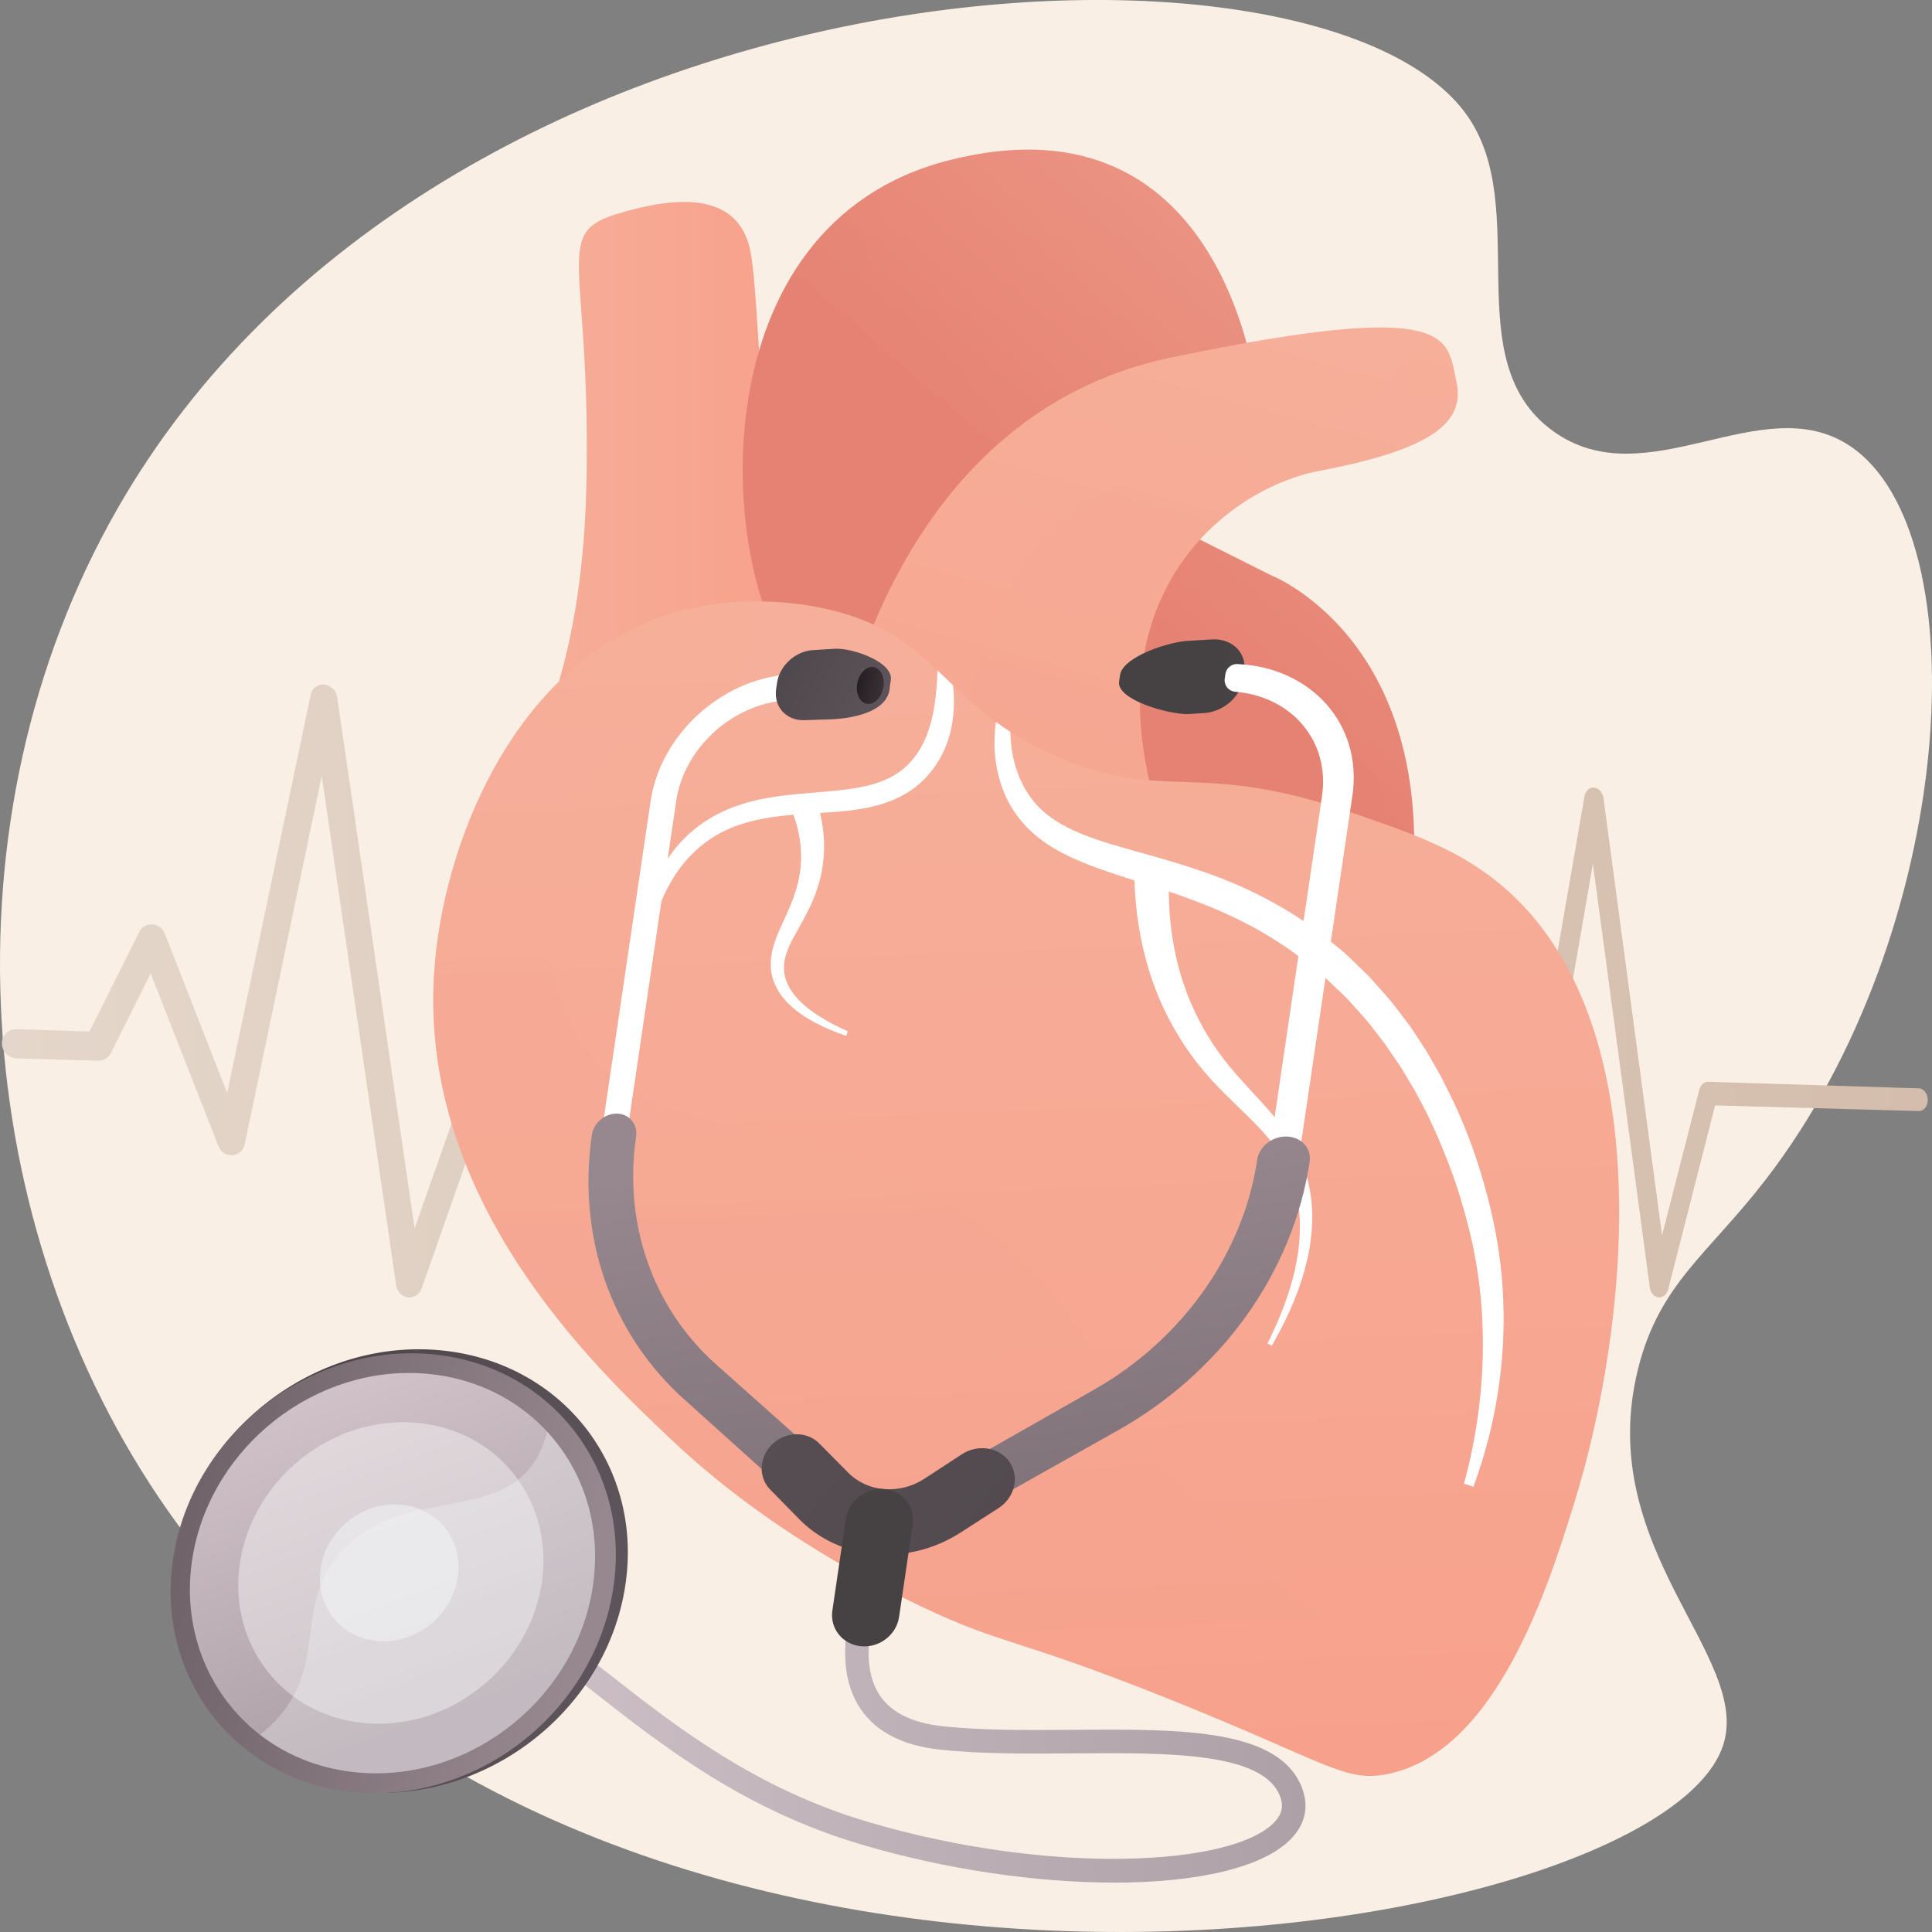<?xml version="1.0" encoding="UTF-8"?> <svg xmlns="http://www.w3.org/2000/svg" width="59" height="59" viewBox="0 0 59 59" fill="none"><rect x="0" y="0" width="59" height="59" fill="#808080" stroke="none"/> <g clip-path="url(#clip0_1540_20090)"> <path d="M44.817 3.546C46.798 6.394 44.475 11.012 47.415 13.155C50.277 15.24 53.793 11.822 56.491 13.617C60.492 16.28 59.762 28.465 53.911 36.036C52.152 38.313 50.682 39.199 50.031 41.774C48.633 47.303 53.546 50.592 52.611 53.327C50.506 59.484 18.127 64.65 5.135 46.146C-0.933 37.503 -1.841 25.023 3.581 15.545C13.377 -1.583 40.371 -2.846 44.817 3.546Z" fill="#F9EFE4"></path> <path d="M12.499 39.622C12.486 39.622 12.473 39.621 12.459 39.619C12.276 39.6 12.128 39.452 12.1 39.261L9.825 23.695L7.473 34.945C7.434 35.13 7.282 35.266 7.099 35.279C6.913 35.293 6.741 35.181 6.671 35.003L4.6 29.727L3.388 32.157C3.315 32.304 3.165 32.394 3.001 32.39L0.502 32.321C0.257 32.314 0.059 32.108 0.059 31.862C0.059 31.616 0.257 31.423 0.502 31.43L2.732 31.5L4.256 28.454C4.332 28.303 4.488 28.217 4.657 28.23C4.825 28.244 4.973 28.357 5.037 28.519L6.937 33.377L9.489 21.213C9.531 21.013 9.703 20.884 9.904 20.904C10.102 20.925 10.268 21.09 10.298 21.297L12.661 37.513L15.315 29.98C15.373 29.818 15.52 29.714 15.684 29.721C15.849 29.727 15.995 29.842 16.052 30.009L17.273 33.579L18.744 29.928C18.802 29.782 18.935 29.689 19.084 29.691C19.232 29.692 19.371 29.787 19.437 29.933L20.395 32.049L25.118 32.196L26.182 29.574C26.24 29.43 26.375 29.341 26.514 29.35C26.657 29.357 26.786 29.459 26.841 29.608L28.393 33.761L30.408 23.044C30.442 22.863 30.584 22.743 30.748 22.755C30.75 22.755 30.752 22.755 30.754 22.755C30.92 22.77 31.06 22.917 31.089 23.104L33.32 37.649L35.322 30.767C35.365 30.618 35.484 30.518 35.621 30.516C35.759 30.515 35.885 30.61 35.941 30.757L37.222 34.157L38.489 30.856C38.537 30.732 38.638 30.651 38.755 30.642C38.871 30.634 38.984 30.701 39.05 30.816L40.11 32.661L43.779 32.775L44.8 30.486C44.855 30.363 44.966 30.294 45.082 30.301C45.199 30.311 45.303 30.402 45.35 30.533L46.668 34.238L48.387 24.319C48.417 24.15 48.539 24.031 48.683 24.052C48.825 24.066 48.945 24.202 48.968 24.376L50.756 37.724L51.894 33.278C51.931 33.13 52.042 33.032 52.167 33.036L58.601 33.236C58.749 33.241 58.87 33.4 58.87 33.591C58.87 33.782 58.749 33.934 58.601 33.93L52.376 33.757L50.945 39.37C50.904 39.528 50.781 39.633 50.648 39.62C50.514 39.608 50.404 39.484 50.382 39.319L48.644 26.376L47.063 35.518C47.036 35.674 46.93 35.789 46.8 35.803C46.67 35.816 46.546 35.726 46.493 35.579L45.046 31.519L44.239 33.334C44.185 33.454 44.08 33.527 43.966 33.524L39.944 33.413C39.839 33.41 39.74 33.346 39.68 33.242L38.847 31.797L37.522 35.261C37.469 35.398 37.352 35.485 37.223 35.483C37.093 35.481 36.975 35.389 36.923 35.249L35.683 31.968L33.541 39.355C33.492 39.524 33.35 39.633 33.195 39.62C33.04 39.606 32.912 39.474 32.885 39.298L30.719 25.221L28.854 35.174C28.822 35.343 28.696 35.468 28.543 35.482C28.39 35.497 28.243 35.396 28.183 35.234L26.505 30.757L25.687 32.779C25.629 32.922 25.499 33.012 25.356 33.008L20.162 32.865C20.019 32.861 19.887 32.769 19.823 32.627L19.123 31.088L17.604 34.873C17.542 35.028 17.397 35.126 17.238 35.118C17.079 35.111 16.938 35.001 16.883 34.839L15.685 31.347L12.878 39.344C12.82 39.512 12.668 39.621 12.501 39.621L12.499 39.622Z" fill="url(#paint0_linear_1540_20090)"></path> <path d="M15.506 24.179C15.506 24.179 17.758 21.617 17.907 14.834C18.057 8.051 16.857 7.147 18.808 6.544C20.76 5.941 22.411 5.941 22.861 7.448C23.312 8.956 23.011 16.492 24.963 19.959C26.914 23.426 15.506 24.18 15.506 24.18V24.179Z" fill="url(#paint1_linear_1540_20090)"></path> <path d="M31.268 25.385C31.268 25.385 26.464 23.124 24.213 20.26C21.961 17.396 21.21 6.845 29.016 4.885C36.822 2.926 38.323 10.613 38.473 12.723C38.623 14.833 35.17 15.738 35.17 15.738L38.773 17.547C38.773 17.547 44.327 19.657 42.976 28.399C41.625 37.142 31.267 25.384 31.267 25.384L31.268 25.385Z" fill="url(#paint2_linear_1540_20090)"></path> <path style="mix-blend-mode:multiply" opacity="0.3" d="M39.974 20.863C38.996 20.351 38.519 20.761 36.971 20.109C34.328 18.996 33.823 16.998 30.967 13.326C27.816 9.275 26.38 9.071 26.464 7.599C26.514 6.721 27.075 5.935 27.906 5.244C21.29 7.885 22.073 17.54 24.212 20.26C26.464 23.124 31.267 25.385 31.267 25.385C31.267 25.385 40.544 35.914 42.683 29.629C42.76 23.773 41.422 21.622 39.974 20.863Z" fill="url(#paint3_linear_1540_20090)"></path> <path d="M25.564 22.822C25.564 22.822 27.066 12.723 35.772 10.915C44.478 9.106 44.178 10.312 44.478 11.668C44.778 13.025 43.427 13.778 40.275 14.382C37.123 14.984 32.169 19.054 36.522 27.646L25.564 22.823V22.822Z" fill="url(#paint4_linear_1540_20090)"></path> <path style="mix-blend-mode:multiply" opacity="0.3" d="M43.596 10.203C43.192 10.819 42.695 11.424 42.075 11.97C39.093 14.597 35.937 13.581 33.219 15.286C31.499 16.365 29.653 18.723 29.148 24.401L36.521 27.646C32.168 19.054 37.121 14.985 40.274 14.381C43.426 13.779 44.777 13.025 44.477 11.668C44.344 11.067 44.328 10.496 43.596 10.203V10.203Z" fill="url(#paint5_linear_1540_20090)"></path> <path d="M20.009 18.903C15.65 20.546 13.497 25.797 13.255 29.756C12.83 36.688 18.14 41.724 20.46 43.925C23.511 46.819 26.89 48.464 28.115 49.05C30.66 50.266 30.948 49.977 35.771 51.913C40.537 53.827 41.076 54.438 42.375 54.175C45.718 53.496 47.297 48.405 48.079 45.884C49.71 40.628 50.834 30.982 45.678 26.892C44.41 25.887 43.001 25.405 41.174 24.782C36.55 23.203 35.548 24.517 32.318 23.124C28.708 21.567 28.737 19.398 25.263 18.602C24.691 18.471 22.396 18.004 20.009 18.903H20.009Z" fill="url(#paint6_linear_1540_20090)"></path> <path style="mix-blend-mode:multiply" opacity="0.3" d="M35.921 45.282C33.25 42.006 33.422 40.09 30.217 37.594C24.775 33.358 19.865 35.447 17.608 31.565C16.169 29.09 16.429 25.256 18.208 23.426C19.666 21.926 21.49 22.443 22.411 21.014C22.879 20.288 22.918 19.362 22.708 18.373C21.891 18.405 20.958 18.546 20.009 18.904C15.65 20.546 13.497 25.798 13.255 29.756C12.83 36.688 18.14 41.725 20.46 43.925C23.511 46.82 26.89 48.465 28.115 49.05C30.66 50.267 30.948 49.978 35.771 51.914C40.537 53.827 41.076 54.439 42.375 54.175C43.605 53.925 44.595 53.078 45.396 51.981C40.643 50.058 37.761 47.538 35.921 45.282Z" fill="url(#paint7_linear_1540_20090)"></path> <g style="mix-blend-mode:soft-light"> <path d="M44.995 45.403C45.937 42.868 46.184 40.034 45.614 37.338C45.327 35.999 44.9 34.685 44.292 33.449L44.062 32.987C43.986 32.832 43.894 32.686 43.811 32.535C43.725 32.385 43.641 32.234 43.553 32.086L43.269 31.652C43.172 31.509 43.085 31.36 42.976 31.225L42.66 30.812C42.458 30.531 42.216 30.281 41.987 30.02C41.766 29.753 41.5 29.527 41.253 29.283C41.011 29.033 40.727 28.831 40.46 28.608C40.193 28.385 39.907 28.186 39.614 27.999C39.324 27.809 39.021 27.637 38.716 27.473C38.104 27.147 37.468 26.872 36.822 26.646C36.176 26.42 35.523 26.232 34.882 26.052C34.241 25.871 33.605 25.703 33.022 25.463C32.44 25.223 31.91 24.912 31.542 24.442C31.174 23.975 30.945 23.374 30.881 22.75C30.865 22.618 30.858 22.484 30.854 22.349C30.699 22.249 30.552 22.148 30.413 22.046C30.381 22.289 30.364 22.535 30.37 22.785C30.392 23.494 30.579 24.224 31.009 24.838C31.221 25.144 31.487 25.413 31.78 25.634C32.072 25.856 32.389 26.031 32.708 26.18C33.349 26.475 33.999 26.682 34.634 26.885C34.644 26.888 34.655 26.892 34.665 26.895H34.645C34.687 28.267 34.982 29.649 35.582 30.89C35.885 31.508 36.253 32.096 36.689 32.622C37.121 33.153 37.616 33.61 38.079 34.061C38.541 34.512 38.968 34.971 39.244 35.525C39.529 36.073 39.682 36.694 39.696 37.325C39.704 37.641 39.682 37.959 39.638 38.277C39.586 38.593 39.524 38.909 39.429 39.218C39.252 39.839 39 40.442 38.706 41.025L38.838 41.097C39.168 40.526 39.459 39.928 39.679 39.298C39.794 38.986 39.879 38.661 39.952 38.333C40.017 38.002 40.06 37.666 40.071 37.325C40.094 36.645 39.969 35.948 39.684 35.314C39.408 34.67 38.955 34.129 38.51 33.641C38.062 33.153 37.618 32.691 37.25 32.181C36.878 31.675 36.578 31.126 36.334 30.551C35.899 29.499 35.701 28.363 35.694 27.226C36.59 27.529 37.455 27.871 38.268 28.313C38.831 28.622 39.373 28.968 39.871 29.372C40.118 29.575 40.383 29.759 40.608 29.989C40.837 30.214 41.085 30.42 41.292 30.667C41.505 30.908 41.732 31.137 41.922 31.399L42.219 31.782C42.322 31.906 42.402 32.048 42.497 32.178L42.772 32.579C42.858 32.716 42.938 32.857 43.022 32.995C43.103 33.136 43.193 33.271 43.267 33.416L43.493 33.848L43.606 34.064L43.708 34.286L43.912 34.73C43.978 34.879 44.035 35.032 44.097 35.182C44.159 35.334 44.223 35.483 44.276 35.638C44.509 36.248 44.696 36.877 44.856 37.511C45.493 40.041 45.403 42.749 44.709 45.31L44.995 45.403L44.995 45.403Z" fill="white"></path> </g> <g style="mix-blend-mode:soft-light"> <path d="M28.808 22.964C28.98 22.604 29.073 22.218 29.112 21.837C29.143 21.529 29.137 21.224 29.103 20.924C28.942 20.771 28.784 20.619 28.627 20.471C28.624 20.558 28.623 20.647 28.619 20.734C28.598 21.081 28.567 21.421 28.502 21.748C28.375 22.399 28.117 23.006 27.651 23.422C27.193 23.843 26.545 24.02 25.866 24.106C25.185 24.197 24.466 24.216 23.739 24.32C23.014 24.419 22.264 24.622 21.616 25.032C21.293 25.236 20.997 25.483 20.745 25.767C20.492 26.05 20.281 26.366 20.109 26.697C19.936 27.028 19.795 27.373 19.694 27.727C19.584 28.078 19.514 28.438 19.452 28.797C19.342 29.517 19.314 30.242 19.334 30.961L19.485 30.963C19.532 30.252 19.616 29.545 19.769 28.858C19.851 28.516 19.94 28.176 20.064 27.852C20.182 27.525 20.326 27.21 20.499 26.915C20.843 26.325 21.318 25.828 21.894 25.496C22.469 25.159 23.134 25.006 23.817 24.922C23.954 24.905 24.092 24.893 24.23 24.882C24.42 25.395 24.504 25.948 24.447 26.495C24.416 26.812 24.337 27.126 24.221 27.438C24.107 27.75 23.955 28.058 23.809 28.388C23.665 28.713 23.525 29.089 23.538 29.496C23.543 29.902 23.737 30.281 23.989 30.556C24.242 30.837 24.547 31.043 24.861 31.213C25.177 31.383 25.505 31.518 25.837 31.635L25.892 31.495C25.576 31.354 25.267 31.196 24.981 31.01C24.696 30.825 24.43 30.608 24.234 30.351C24.038 30.096 23.921 29.795 23.942 29.495C23.957 29.196 24.085 28.901 24.249 28.602C24.41 28.303 24.595 27.996 24.75 27.661C24.906 27.327 25.03 26.966 25.099 26.59C25.208 26.006 25.18 25.402 25.044 24.825C25.341 24.807 25.642 24.787 25.947 24.752C26.313 24.706 26.688 24.641 27.057 24.512C27.425 24.384 27.789 24.194 28.091 23.922C28.394 23.654 28.637 23.323 28.808 22.963V22.964Z" fill="white"></path> </g> <path d="M34.02 57.491C31.693 57.491 28.95 57.108 26.325 56.334C22.735 55.275 20.281 53.353 18.117 51.657C16.007 50.004 14.185 48.577 11.855 48.389L11.913 47.673C14.456 47.877 16.356 49.367 18.557 51.09C20.671 52.746 23.067 54.623 26.527 55.644C32.081 57.282 37.653 56.993 38.925 55.64C39.145 55.406 39.201 55.164 39.1 54.881C38.609 53.499 35.658 53.523 32.805 53.545C31.412 53.556 29.971 53.568 28.696 53.43C27.48 53.298 26.633 52.824 26.177 52.02C25.292 50.456 26.278 48.254 26.32 48.161L26.972 48.46L26.646 48.311L26.972 48.46C26.963 48.479 26.096 50.424 26.801 51.666C27.136 52.257 27.799 52.609 28.772 52.715C30.007 52.848 31.426 52.837 32.799 52.826C36.046 52.8 39.112 52.776 39.775 54.639C39.968 55.183 39.855 55.7 39.446 56.134C38.599 57.036 36.557 57.492 34.02 57.492L34.02 57.491Z" fill="url(#paint8_linear_1540_20090)"></path> <path d="M5.38 47.316C4.707 50.963 7.116 54.266 10.836 54.702C14.64 55.148 18.358 52.437 19.059 48.638C19.761 44.839 17.157 41.517 13.324 41.225C9.577 40.94 6.054 43.669 5.38 47.316V47.316Z" fill="url(#paint9_linear_1540_20090)"></path> <path d="M5.321 47.388C4.663 51.004 7.018 54.28 10.655 54.712C14.375 55.155 18.009 52.467 18.695 48.699C19.381 44.931 16.836 41.637 13.088 41.347C9.424 41.064 5.98 43.771 5.321 47.387L5.321 47.388Z" fill="url(#paint10_linear_1540_20090)"></path> <path d="M5.899 47.444C5.299 50.742 7.45 53.724 10.765 54.112C14.148 54.508 17.448 52.06 18.071 48.638C18.695 45.215 16.386 42.217 12.979 41.948C9.642 41.684 6.5 44.147 5.899 47.444V47.444Z" fill="url(#paint11_linear_1540_20090)"></path> <g style="mix-blend-mode:soft-light" opacity="0.4"> <path d="M7.351 47.587C6.897 50.082 8.531 52.33 11.037 52.611C13.581 52.897 16.052 51.052 16.519 48.485C16.986 45.919 15.262 43.663 12.705 43.448C10.187 43.237 7.805 45.091 7.351 47.587Z" fill="white"></path> </g> <g style="mix-blend-mode:soft-light" opacity="0.5"> <path d="M9.804 47.827C9.596 48.969 10.349 49.991 11.493 50.111C12.646 50.231 13.756 49.392 13.967 48.235C14.178 47.079 13.406 46.055 12.251 45.949C11.104 45.844 10.012 46.685 9.804 47.827Z" fill="#F4F7FA"></path> </g> <g style="mix-blend-mode:soft-light" opacity="0.3"> <path d="M8.509 52.437C9.987 50.734 8.974 49.088 10.384 47.444C12.177 45.353 15.094 46.53 16.334 44.62C16.49 44.38 16.624 44.084 16.703 43.715C17.857 44.959 18.418 46.732 18.072 48.638C17.448 52.06 14.149 54.508 10.765 54.112C9.681 53.985 8.721 53.58 7.941 52.978C8.143 52.819 8.333 52.639 8.509 52.437V52.437Z" fill="#F4F7FA"></path> </g> <path d="M36.281 21.807L36.713 21.779C37.321 21.768 37.885 21.298 37.969 20.729L37.999 20.526C38.083 19.956 37.655 19.508 37.046 19.525L36.322 19.568C35.724 19.584 34.288 20.051 34.205 20.612L34.175 20.812C34.092 21.372 35.684 21.818 36.281 21.807L36.281 21.807Z" fill="url(#paint12_linear_1540_20090)"></path> <path d="M28.058 46.757L34.002 43.406C35.489 42.567 36.798 41.398 37.779 40.025C38.766 38.644 39.415 37.065 39.651 35.465L41.299 24.305C41.621 22.125 40.047 20.378 37.784 20.279C37.605 20.271 37.449 20.403 37.422 20.581L37.402 20.72C37.372 20.924 37.52 21.108 37.725 21.125C39.445 21.269 40.62 22.63 40.372 24.312L38.73 35.431C38.293 38.397 36.349 41.122 33.578 42.695L27.656 46.055L28.059 46.757L28.058 46.757Z" fill="white"></path> <path d="M27.753 47.117C27.904 47.13 28.062 47.099 28.208 47.017L34.159 43.669C35.695 42.805 37.047 41.599 38.06 40.184C39.08 38.759 39.75 37.129 39.994 35.478C40.055 35.068 39.743 34.723 39.3 34.708C38.858 34.692 38.453 35.011 38.392 35.418C37.97 38.281 36.096 40.912 33.422 42.432L27.508 45.795C27.148 46 27.012 46.438 27.204 46.775C27.32 46.977 27.527 47.097 27.753 47.117H27.753Z" fill="url(#paint13_linear_1540_20090)"></path> <path d="M25.596 46.544L26.185 45.931L21.653 41.887C19.663 40.111 18.734 37.435 19.138 34.702L20.651 24.456C20.896 22.795 22.459 21.416 24.159 21.382L24.276 20.588C22.138 20.639 20.177 22.377 19.869 24.463L18.361 34.674C18.145 36.137 18.276 37.618 18.741 38.963C19.209 40.315 20.018 41.536 21.087 42.496L25.596 46.545L25.596 46.544Z" fill="white"></path> <path d="M25.785 46.944C26.007 46.964 26.242 46.883 26.412 46.706C26.696 46.411 26.691 45.962 26.402 45.705L21.863 41.662C19.936 39.946 19.035 37.358 19.425 34.713C19.481 34.337 19.222 34.021 18.849 34.008C18.476 33.996 18.13 34.289 18.075 34.663C17.853 36.17 17.987 37.695 18.465 39.079C18.946 40.471 19.778 41.73 20.878 42.719L25.379 46.771C25.494 46.874 25.637 46.931 25.785 46.944V46.944Z" fill="url(#paint14_linear_1540_20090)"></path> <path d="M25.316 21.968L24.548 21.994C24 22.003 23.623 21.576 23.702 21.04L23.73 20.849C23.81 20.312 24.316 19.866 24.864 19.851L25.52 19.811C26.077 19.797 27.285 20.226 27.204 20.77L27.175 20.964C27.15 21.797 25.873 21.958 25.316 21.968Z" fill="url(#paint15_linear_1540_20090)"></path> <path d="M26.707 47.459C27.59 47.538 28.523 47.324 29.338 46.799L30.49 46.057C30.989 45.737 31.142 45.105 30.83 44.649C30.52 44.194 29.868 44.089 29.374 44.411L28.233 45.156C27.476 45.649 26.499 45.572 25.909 44.978L25.013 44.075C24.637 43.698 24 43.709 23.589 44.099C23.179 44.488 23.148 45.108 23.518 45.486L24.403 46.389C25.019 47.019 25.84 47.381 26.707 47.458V47.459Z" fill="url(#paint16_linear_1540_20090)"></path> <path d="M26.287 50.273C26.85 50.33 27.375 49.93 27.456 49.38L27.873 46.554C27.954 46.004 27.56 45.52 26.995 45.474C26.432 45.429 25.913 45.834 25.832 46.379L25.419 49.181C25.338 49.727 25.726 50.215 26.286 50.273H26.287Z" fill="url(#paint17_linear_1540_20090)"></path> <path d="M26.182 20.852C26.119 21.16 26.246 21.446 26.464 21.49C26.682 21.535 26.91 21.322 26.973 21.014C27.036 20.706 26.909 20.42 26.691 20.375C26.473 20.33 26.245 20.544 26.182 20.852Z" fill="url(#paint18_linear_1540_20090)"></path> </g> <defs> <linearGradient id="paint0_linear_1540_20090" x1="0.059" y1="30.262" x2="58.869" y2="30.262" gradientUnits="userSpaceOnUse"> <stop stop-color="#E4D6CA"></stop> <stop offset="1" stop-color="#D4BDAC"></stop> </linearGradient> <linearGradient id="paint1_linear_1540_20090" x1="15.506" y1="15.173" x2="25.187" y2="15.173" gradientUnits="userSpaceOnUse"> <stop stop-color="#F6AF9A"></stop> <stop offset="1" stop-color="#F89F8A"></stop> </linearGradient> <linearGradient id="paint2_linear_1540_20090" x1="45.852" y1="4.651" x2="34.188" y2="18.169" gradientUnits="userSpaceOnUse"> <stop stop-color="#EF9F8E"></stop> <stop offset="1" stop-color="#E68273"></stop> </linearGradient> <linearGradient id="paint3_linear_1540_20090" x1="45.85" y1="4.65" x2="34.187" y2="18.168" gradientUnits="userSpaceOnUse"> <stop stop-color="#EF9F8E"></stop> <stop offset="1" stop-color="#E68273"></stop> </linearGradient> <linearGradient id="paint4_linear_1540_20090" x1="37.241" y1="9.272" x2="29.475" y2="37.694" gradientUnits="userSpaceOnUse"> <stop stop-color="#F6AF9A"></stop> <stop offset="1" stop-color="#F89F8A"></stop> </linearGradient> <linearGradient id="paint5_linear_1540_20090" x1="38.958" y1="9.741" x2="31.193" y2="38.163" gradientUnits="userSpaceOnUse"> <stop stop-color="#F6AF9A"></stop> <stop offset="1" stop-color="#F89F8A"></stop> </linearGradient> <linearGradient id="paint6_linear_1540_20090" x1="30.798" y1="20.46" x2="32.412" y2="59.549" gradientUnits="userSpaceOnUse"> <stop stop-color="#F6AF9A"></stop> <stop offset="1" stop-color="#F89F8A"></stop> </linearGradient> <linearGradient id="paint7_linear_1540_20090" x1="28.46" y1="20.557" x2="30.074" y2="59.646" gradientUnits="userSpaceOnUse"> <stop stop-color="#F6AF9A"></stop> <stop offset="1" stop-color="#F89F8A"></stop> </linearGradient> <linearGradient id="paint8_linear_1540_20090" x1="11.856" y1="52.582" x2="39.867" y2="52.582" gradientUnits="userSpaceOnUse"> <stop stop-color="#D3C5CB"></stop> <stop offset="1" stop-color="#ADA0A6"></stop> </linearGradient> <linearGradient id="paint9_linear_1540_20090" x1="18.151" y1="49.352" x2="5.791" y2="46.509" gradientUnits="userSpaceOnUse"> <stop stop-color="#5D535A"></stop> <stop offset="1" stop-color="#464143"></stop> </linearGradient> <linearGradient id="paint10_linear_1540_20090" x1="17.81" y1="49.389" x2="5.72" y2="46.607" gradientUnits="userSpaceOnUse"> <stop stop-color="#96888E"></stop> <stop offset="1" stop-color="#706369"></stop> </linearGradient> <linearGradient id="paint11_linear_1540_20090" x1="9.544" y1="41.437" x2="13.633" y2="52.394" gradientUnits="userSpaceOnUse"> <stop stop-color="#D3C5CB"></stop> <stop offset="1" stop-color="#ADA0A6"></stop> </linearGradient> <linearGradient id="paint12_linear_1540_20090" x1="41.03" y1="20.666" x2="37.249" y2="20.666" gradientUnits="userSpaceOnUse"> <stop stop-color="#5D535A"></stop> <stop offset="1" stop-color="#464143"></stop> </linearGradient> <linearGradient id="paint13_linear_1540_20090" x1="38.623" y1="33.981" x2="41.236" y2="52.34" gradientUnits="userSpaceOnUse"> <stop stop-color="#96888E"></stop> <stop offset="1" stop-color="#706369"></stop> </linearGradient> <linearGradient id="paint14_linear_1540_20090" x1="27.464" y1="34.71" x2="30.219" y2="54.059" gradientUnits="userSpaceOnUse"> <stop stop-color="#96888E"></stop> <stop offset="1" stop-color="#706369"></stop> </linearGradient> <linearGradient id="paint15_linear_1540_20090" x1="26.76" y1="21.68" x2="22.246" y2="19.473" gradientUnits="userSpaceOnUse"> <stop stop-color="#5D535A"></stop> <stop offset="1" stop-color="#464143"></stop> </linearGradient> <linearGradient id="paint16_linear_1540_20090" x1="15.79" y1="36.508" x2="44.545" y2="58.219" gradientUnits="userSpaceOnUse"> <stop stop-color="#5D535A"></stop> <stop offset="1" stop-color="#464143"></stop> </linearGradient> <linearGradient id="paint17_linear_1540_20090" x1="25.328" y1="43.164" x2="26.105" y2="45.912" gradientUnits="userSpaceOnUse"> <stop stop-color="#5D535A"></stop> <stop offset="1" stop-color="#464143"></stop> </linearGradient> <linearGradient id="paint18_linear_1540_20090" x1="26.975" y1="21.016" x2="26.185" y2="20.855" gradientUnits="userSpaceOnUse"> <stop stop-color="#3B3138"></stop> <stop offset="1" stop-color="#241F21"></stop> </linearGradient> <clipPath id="clip0_1540_20090"> <rect width="59" height="59" fill="white"></rect> </clipPath> </defs> </svg> 